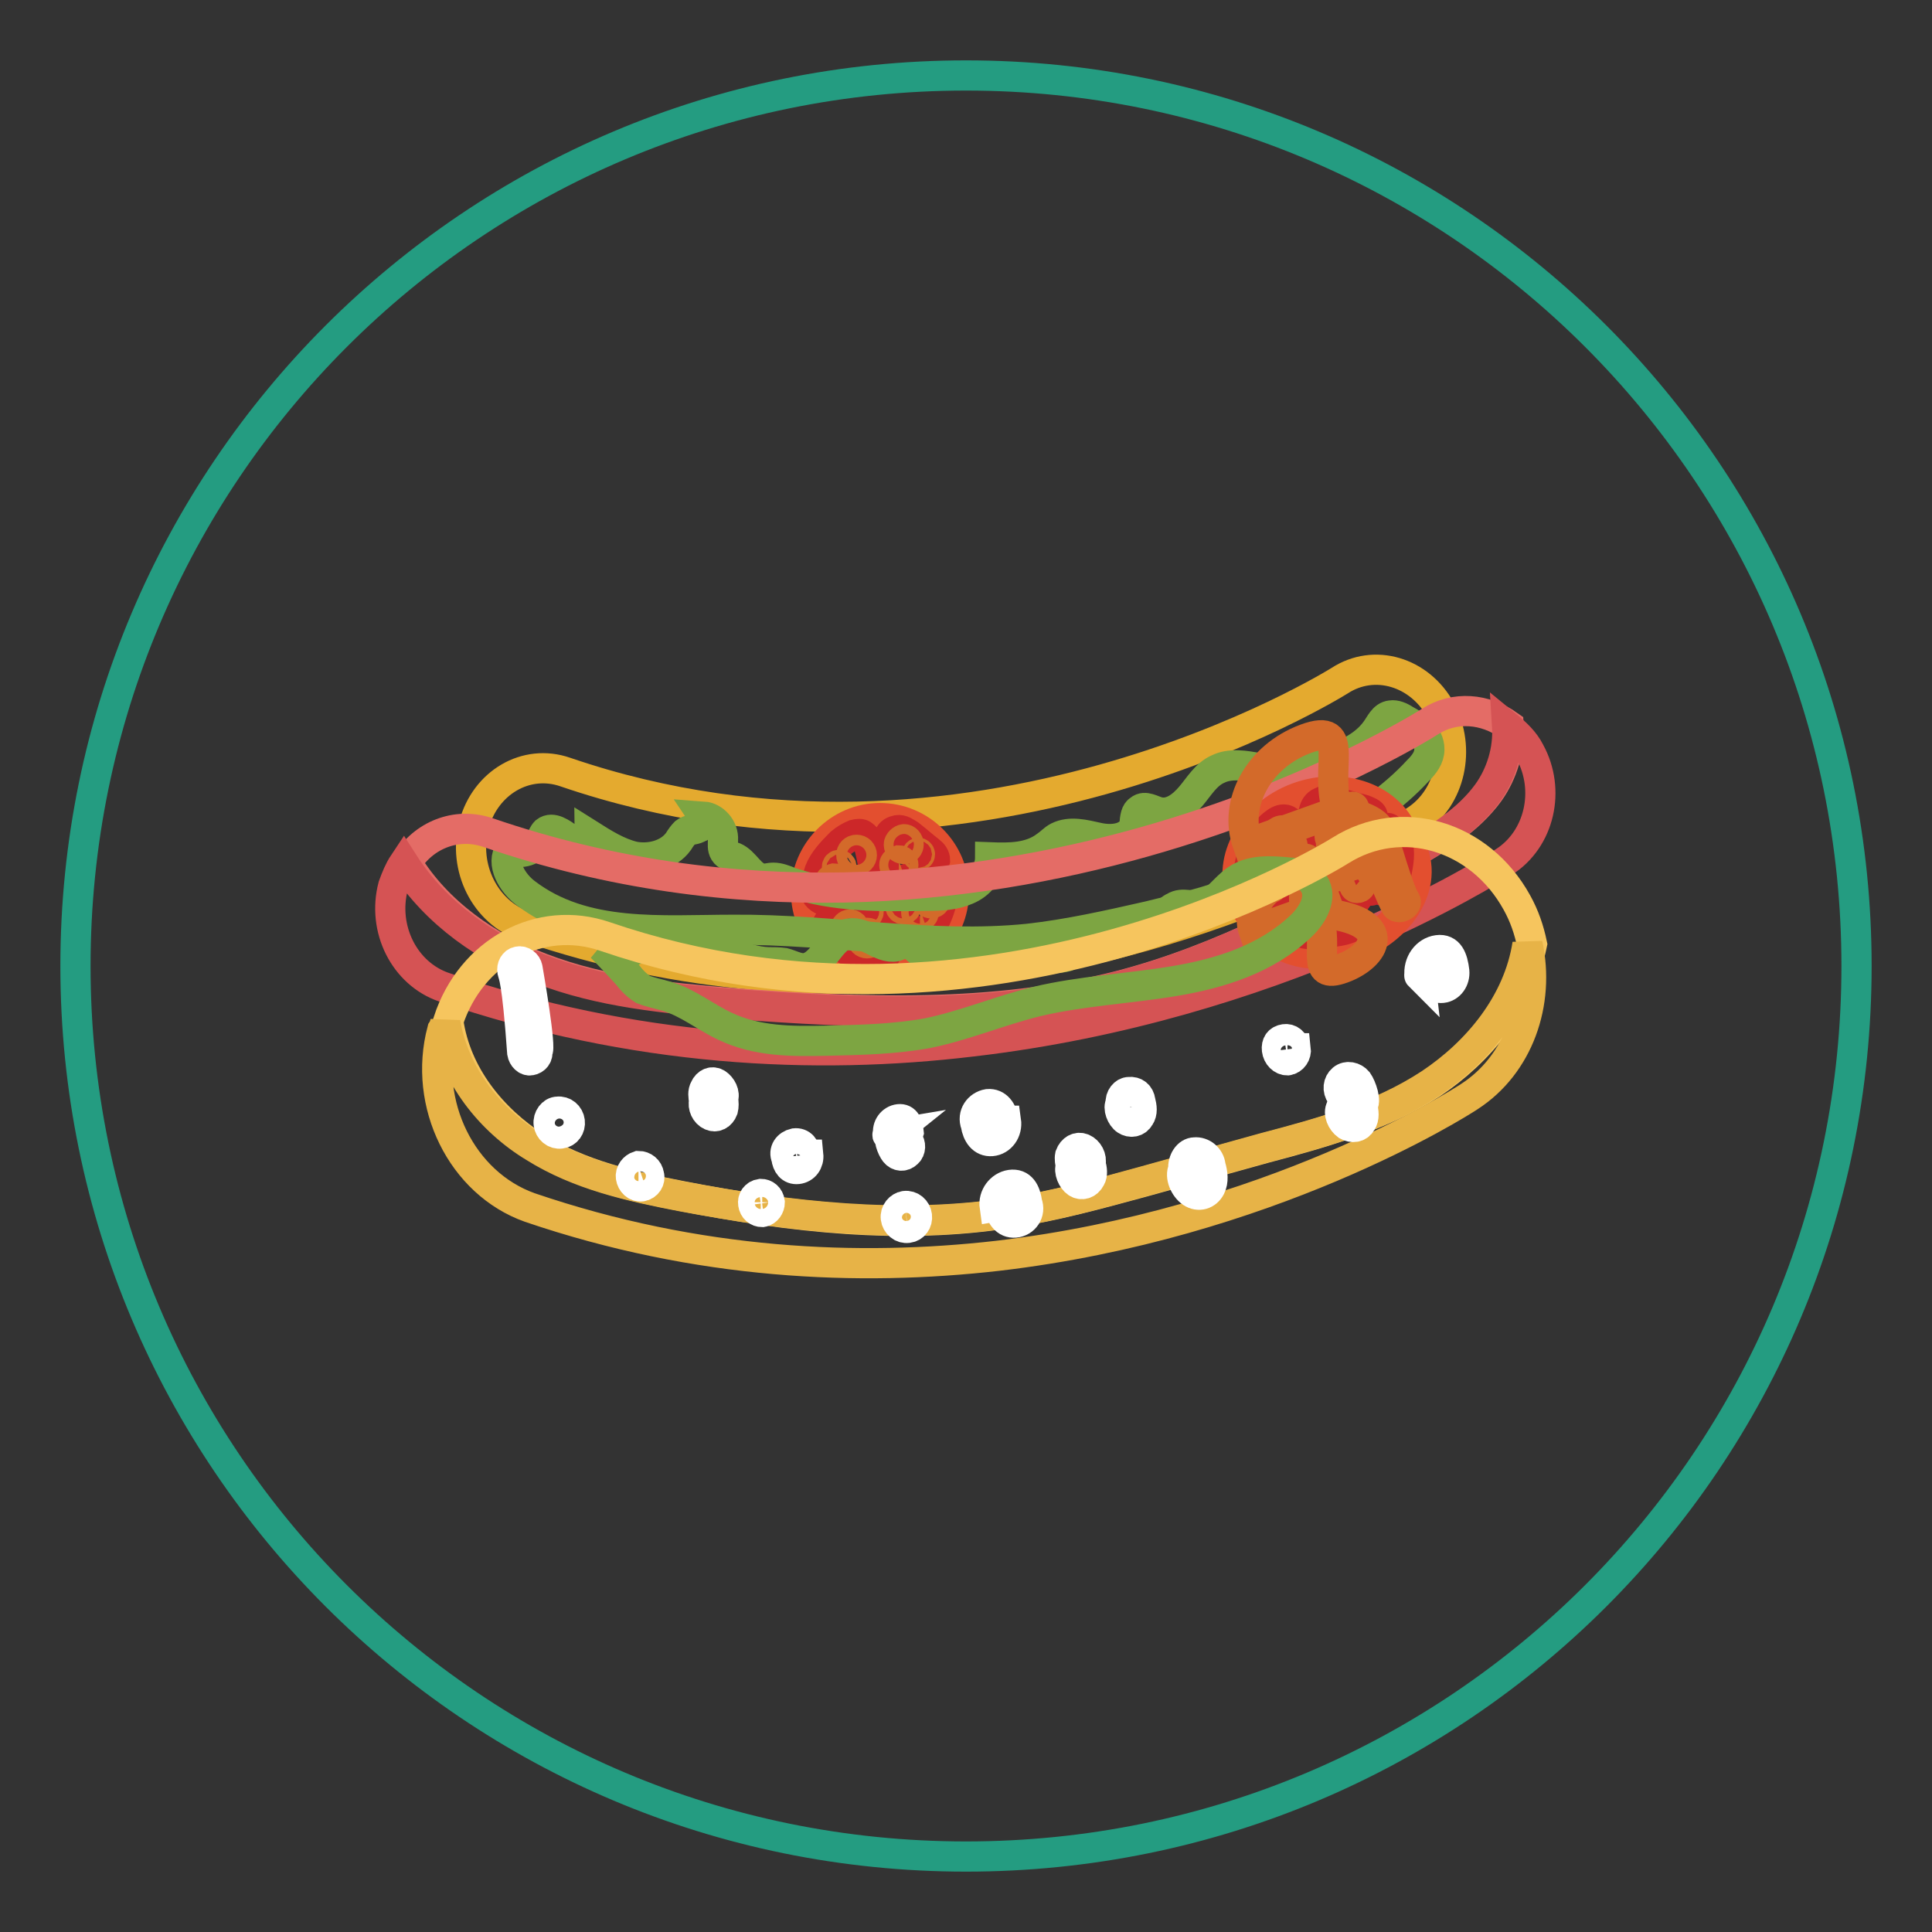 <?xml version="1.0" encoding="utf-8"?>
<!-- Svg Vector Icons : http://www.onlinewebfonts.com/icon -->
<!DOCTYPE svg PUBLIC "-//W3C//DTD SVG 1.1//EN" "http://www.w3.org/Graphics/SVG/1.1/DTD/svg11.dtd">
<svg version="1.1" xmlns="http://www.w3.org/2000/svg" xmlns:xlink="http://www.w3.org/1999/xlink" x="0px" y="0px" viewBox="0 0 256 256" enable-background="new 0 0 256 256" xml:space="preserve">
<rect x="0" y="0" width="256" height="256" fill="#333333" stroke="none"/>
<g> <path stroke-width="4" fill-opacity="0" stroke="#249c81"  d="M10,128c0,65.2,52.8,118,118,118c65.2,0,118-52.8,118-118l0,0c0-65.2-52.8-118-118-118 C62.8,10,10,62.8,10,128L10,128z"/> <path stroke-width="4" fill-opacity="0" stroke="#e4aa2f"  d="M128.2,128.7c34-4,57.9-19,59.4-20c4.6-3,6-9.5,3.3-14.6c-2.8-5.1-8.8-6.9-13.4-3.9 c-0.5,0.3-48.8,30.5-102.6,12.1c-5.2-1.8-10.6,1.4-12.1,7c-1.5,5.7,1.5,11.6,6.7,13.4C90.5,129.9,110.6,130.8,128.2,128.7 L128.2,128.7z"/> <path stroke-width="4" fill-opacity="0" stroke="#e34f2f"  d="M106.8,118.2c0,5.4,4.4,9.8,9.8,9.8s9.8-4.4,9.8-9.8s-4.4-9.8-9.8-9.8S106.8,112.9,106.8,118.2z"/> <path stroke-width="4" fill-opacity="0" stroke="#cc2729"  d="M121.2,116.7c-0.3,0.2-0.7-0.4-1-0.3c-0.2,0.2-0.2,0.5-0.2,0.7c0,0.3-0.2,0.6-0.5,0.5 c-0.1,0-0.2-0.1-0.3-0.2c-0.3-0.2-0.7-0.1-0.9,0.1c-0.3,0.2-0.5,0.5-0.7,0.6c-0.3,0.2-0.7,0.2-0.9-0.1c-0.1-0.2-0.1-0.5-0.1-0.6 c0.3-1.8,0.6-3.4,0.8-5.2c0.1-0.5,0.2-0.9,0.4-1.4c0.2-0.5,0.6-0.7,1.1-0.8c0.6-0.1,1.1,0.3,1.6,0.6c0.9,0.7,1.8,1.5,2.7,2.2 c0.4,0.3,0.7,0.7,0.7,1.2c-0.1,0.4-0.4,0.7-0.7,0.7c-0.4,0.1-0.7,0.1-1,0c0,0.2,0.2,0.4,0.4,0.4c0.1,0.4-0.4,0.6-0.7,0.6 c-0.1,0-0.2-0.1-0.3-0.1c-0.2,0-0.3,0.3-0.3,0.5C121.3,116.3,121.4,116.6,121.2,116.7L121.2,116.7z M122,123.8 c-0.2-0.1-0.3-0.4-0.6-0.4c-0.3-0.1-0.6,0-0.9-0.2c-0.3-0.2-0.2-0.6-0.4-0.8s-0.5-0.3-0.6-0.5c-0.1-0.1-0.1-0.3-0.2-0.5 c-0.1-0.1-0.2-0.2-0.3-0.2c-0.6-0.4-1-0.6-1.6-1c-0.3-0.2-0.6-0.4-0.7-0.7c0-0.1-0.1-0.2,0-0.3c0-0.1,0.1-0.1,0.2-0.1 c1.8-0.4,3.6-0.7,5.1-1.7c0.7-0.4,1.2-0.9,2-1.1h0.3c0.1,0,0.2,0.2,0.3,0.3c0.2,0.6,0.3,1.2,0.3,1.9c-0.1,1.5-0.7,2.8-1.3,4.1 c-0.2,0.4-0.4,0.7-0.6,1C122.8,124,122.2,124.1,122,123.8L122,123.8z M114.5,126.7c-0.6-0.1-1.1-0.3-1.7-0.5 c-1.1-0.5-2-1.4-2.7-2.4c-0.4-0.5-0.7-1.2-0.3-1.6c0.3-0.3,0.7-0.3,1.1-0.5c0.3-0.2,0.5-0.4,0.7-0.6c0.5-0.4,1.1-0.7,1.7-0.8 l1.7-0.6c0.5-0.2,1-0.3,1.3,0.1c0.2,0.2,0.2,0.5,0.2,0.7c0.1,0.7,0.2,1.4,0.2,2c0.1,0.7,0.3,1.6,0.9,1.9c-0.6,0.5-0.3,1.3-0.3,2 c0,0.1,0,0.3-0.1,0.4c-0.1,0.1-0.2,0.1-0.2,0.1C116.3,127.1,115.4,126.9,114.5,126.7z M111.4,111.7c0.6-0.5,1.1-0.8,1.8-1.1 c0.4-0.1,0.9-0.2,1.2,0.1c0.3,0.2,0.5,0.6,0.6,0.9c0.7,2.3,1,4.8,1,7.2l-4.5,0.6c-0.7,0.1-1.5,0.2-2.1,0c-0.7-0.2-1.4-0.7-1.4-1.5 c0-0.3,0.1-0.6,0.1-0.8c0.2-0.6,0.3-1.1,0.5-1.7C109.1,114.1,110.2,112.9,111.4,111.7z"/> <path stroke-width="4" fill-opacity="0" stroke="#d36a2a"  d="M119.1,111.9c0,0.4,0.3,0.6,0.7,0.6s0.6-0.3,0.6-0.6c0-0.4-0.3-0.7-0.6-0.7S119.1,111.6,119.1,111.9z"/> <path stroke-width="4" fill-opacity="0" stroke="#d36a2a"  d="M118.5,114.6c0,0.3,0.2,0.6,0.6,0.6c0.3,0,0.6-0.2,0.6-0.6c0,0,0,0,0,0c0-0.3-0.2-0.6-0.6-0.6 C118.8,114.1,118.5,114.3,118.5,114.6C118.5,114.6,118.5,114.6,118.5,114.6z"/> <path stroke-width="4" fill-opacity="0" stroke="#d36a2a"  d="M121.5,113.2c0,0.1,0.1,0.2,0.2,0.2c0.1,0,0.2-0.1,0.2-0.2l0,0c0-0.1-0.1-0.2-0.2-0.2 C121.6,113,121.5,113.1,121.5,113.2z"/> <path stroke-width="4" fill-opacity="0" stroke="#d36a2a"  d="M122.8,119.1c0,0.3,0.2,0.6,0.6,0.6c0.3,0,0.6-0.2,0.6-0.6c0,0,0,0,0,0c0-0.3-0.2-0.6-0.6-0.6 C123,118.5,122.8,118.8,122.8,119.1C122.8,119.1,122.8,119.1,122.8,119.1z"/> <path stroke-width="4" fill-opacity="0" stroke="#d36a2a"  d="M121.4,120.9c0,0.3,0.2,0.5,0.5,0.5c0.3,0,0.5-0.2,0.5-0.5c0-0.3-0.2-0.5-0.5-0.5 C121.6,120.5,121.4,120.7,121.4,120.9z"/> <path stroke-width="4" fill-opacity="0" stroke="#d36a2a"  d="M119.3,120.1c0,0.2,0.2,0.4,0.4,0.4s0.4-0.2,0.4-0.4l0,0c0-0.2-0.2-0.4-0.4-0.4S119.3,119.9,119.3,120.1z" /> <path stroke-width="4" fill-opacity="0" stroke="#d36a2a"  d="M114.5,120.8c0,0.2,0.1,0.3,0.3,0.3c0.2,0,0.3-0.1,0.3-0.3c0,0,0,0,0,0c0-0.2-0.1-0.3-0.3-0.3 C114.7,120.5,114.5,120.6,114.5,120.8C114.5,120.8,114.5,120.8,114.5,120.8z"/> <path stroke-width="4" fill-opacity="0" stroke="#d36a2a"  d="M112,123.1c0,0.3,0.2,0.6,0.6,0.6c0.3,0,0.6-0.2,0.6-0.6c0,0,0,0,0,0c0-0.3-0.2-0.6-0.6-0.6 C112.3,122.5,112,122.8,112,123.1C112,123.1,112,123.1,112,123.1z"/> <path stroke-width="4" fill-opacity="0" stroke="#d36a2a"  d="M114.2,124.3c0,0.4,0.3,0.7,0.7,0.7c0.4,0,0.7-0.3,0.7-0.7c0-0.4-0.3-0.7-0.7-0.7 C114.4,123.6,114.2,123.9,114.2,124.3z"/> <path stroke-width="4" fill-opacity="0" stroke="#d36a2a"  d="M109.9,117c0,0.3,0.2,0.6,0.6,0.6c0.3,0,0.6-0.2,0.6-0.6c0,0,0,0,0,0c0-0.3-0.2-0.6-0.6-0.6 C110.1,116.5,109.9,116.7,109.9,117C109.9,117,109.9,117,109.9,117z"/> <path stroke-width="4" fill-opacity="0" stroke="#d36a2a"  d="M110.9,114.9c0,0.2,0.1,0.3,0.3,0.3c0.2,0,0.3-0.1,0.3-0.3c0,0,0,0,0,0c0-0.2-0.1-0.3-0.3-0.3 C111,114.6,110.9,114.7,110.9,114.9C110.9,114.9,110.9,114.9,110.9,114.9z"/> <path stroke-width="4" fill-opacity="0" stroke="#d36a2a"  d="M112.8,117.3c0,0.3,0.2,0.5,0.5,0.5c0.3,0,0.5-0.2,0.5-0.5s-0.2-0.5-0.5-0.5 C113,116.9,112.8,117.1,112.8,117.3z"/> <path stroke-width="4" fill-opacity="0" stroke="#d36a2a"  d="M112.8,113.3c0,0.4,0.3,0.7,0.7,0.7c0.4,0,0.7-0.3,0.7-0.7c0,0,0,0,0,0c0-0.4-0.3-0.7-0.7-0.7 C113.1,112.6,112.8,112.9,112.8,113.3C112.8,113.3,112.8,113.3,112.8,113.3z"/> <path stroke-width="4" fill-opacity="0" stroke="#7da542"  d="M151,107.3c0.7-0.6,1.7,0.1,2.5,0.3c1.7,0.4,3.2-0.8,4.3-2.1c1.1-1.3,2-2.9,3.6-3.6 c3.3-1.6,7.5,1.4,10.6-0.5c0.6-0.4,1.1-0.8,1.8-1.1c0.7-0.3,1.5-0.1,1.8,0.6c2.5-0.8,5.1-1.9,6.7-4.1c0.6-0.8,1-1.9,2-2 c0.6-0.1,1.3,0.2,1.9,0.6c1.5,0.8,3.2,2,3.2,3.9c0,1.1-0.7,2-1.5,2.8c-3.3,3.6-7.3,6.2-11.3,8.8c-4,2.6-8,5.2-12.4,7 c-3.9,1.6-8,2.5-12,3.5c-5.3,1.2-10.6,2.4-16,3c-12.9,1.3-26-1.3-39-1.2c-9.5,0-19.8,1.1-27.6-4.9c-1.7-1.3-3.3-3.9-2-5.7 c1.4,0.7,3.2,0.1,4-1.3c0.3-0.4,0.4-0.8,0.7-1.1c0.9-0.7,2.1,0.2,3.1,0.9c0.9,0.7,2.7,0.7,2.7-0.5c1.9,1.2,3.8,2.4,5.9,2.9 c2.1,0.4,4.6-0.2,5.9-2c0.3-0.5,0.6-0.9,0.9-1.2c0.5-0.4,1.1-0.3,1.7-0.6c0.6-0.2,1.1-0.9,0.7-1.5c1.4,0.1,2.7,1.5,2.6,3.1 c0,0.6-0.1,1.1,0.2,1.6c0.3,0.5,0.8,0.5,1.3,0.7c1.4,0.6,2.1,2.5,3.6,2.8c0.6,0.1,1-0.1,1.6-0.1c0.7,0,1.5,0.3,2.2,0.6 c5.9,2,12.1,1.9,18.2,1.8c1.8,0,3.6-0.1,5.2-0.8c1.7-0.7,3.1-2.3,3.1-4.3c2.6,0.1,5.3,0.1,7.4-1.5c0.6-0.4,1-0.9,1.6-1.2 c1.6-0.8,3.5-0.3,5.3,0.1c1.8,0.4,4,0.2,4.8-1.5C150.4,108.2,150.5,107.6,151,107.3L151,107.3z"/> <path stroke-width="4" fill-opacity="0" stroke="#e46c66"  d="M71.8,128.3c8.1,3.1,16.6,3.9,25.1,4.6c17.2,1.3,34.8,2,51.5-2.3c13.5-3.5,26.1-10.3,38.4-17.3 c3.8-2.2,7.8-4.6,10.5-8.3c1.8-2.5,2.8-5.8,2.6-8.9c-3.1-2.2-7.1-2.6-10.4-0.5c-0.6,0.4-59,37.3-124.9,14.7 c-4.2-1.4-8.5,0.4-10.7,4C57.9,120.9,64.7,125.6,71.8,128.3L71.8,128.3z"/> <path stroke-width="4" fill-opacity="0" stroke="#d55354"  d="M202.7,99.6c-0.7-1.4-1.9-2.5-3-3.4c0.2,3.2-0.8,6.4-2.6,8.9c-2.7,3.7-6.6,6-10.5,8.3 c-12.3,7-24.8,13.8-38.4,17.3c-16.7,4.4-34.2,3.6-51.5,2.3c-8.5-0.7-17.1-1.5-25.1-4.6c-7.1-2.7-13.8-7.3-18.1-14 c-0.6,0.9-1,1.9-1.4,3c-1.5,5.7,1.5,11.6,6.7,13.4c25.2,8.6,49.2,9.7,70,7.2c40.4-4.7,68.8-22.7,70.5-23.8 C204,111.2,205.5,104.7,202.7,99.6L202.7,99.6z"/> <path stroke-width="4" fill-opacity="0" stroke="#e34f2f"  d="M164.5,118.8c2.1,5.9,7.8,9.3,14.7,6.7c7-2.5,10.9-9.4,6.9-14.6c-1.8-5.1-8.2-7.4-14.2-5.2 C166,107.9,162.6,113.8,164.5,118.8L164.5,118.8z"/> <path stroke-width="4" fill-opacity="0" stroke="#cc2729"  d="M179.8,111.6c-0.3,0.3-0.8-0.1-1.2,0.1c-0.1,0.3,0,0.5,0,0.7c0.1,0.3-0.1,0.6-0.4,0.7c-0.1,0-0.3,0-0.4-0.1 c-0.4-0.1-0.7,0.2-0.9,0.5c-0.2,0.3-0.4,0.7-0.7,0.9c-0.3,0.3-0.7,0.5-1,0.3c-0.2-0.1-0.3-0.4-0.3-0.6c-0.3-1.8-0.6-3.4-0.8-5.2 c-0.1-0.5-0.2-0.9,0-1.4c0.1-0.5,0.4-1,0.9-1.2c0.7-0.4,1.4-0.2,2,0c1.3,0.3,2.5,0.7,3.7,1c0.5,0.2,1.1,0.4,1.2,0.8 c0.1,0.4-0.2,0.7-0.6,0.9c-0.4,0.3-0.7,0.4-1.2,0.5c0,0.2,0.3,0.3,0.6,0.3c0.2,0.3-0.2,0.8-0.6,0.8h-0.4c-0.2,0.1-0.2,0.4-0.1,0.6 C179.9,111.1,180,111.4,179.8,111.6L179.8,111.6z M183.2,118c-0.3,0-0.5-0.2-0.7-0.2c-0.4,0-0.7,0.3-1,0.2 c-0.4-0.1-0.4-0.6-0.7-0.7c-0.2-0.1-0.6-0.1-0.7-0.2c-0.1-0.1-0.2-0.3-0.3-0.4c-0.1-0.1-0.2-0.1-0.4-0.1c-0.7-0.1-1.4-0.3-2-0.4 c-0.4-0.1-0.7-0.1-0.9-0.4c-0.1-0.1-0.1-0.2-0.1-0.3s0.1-0.2,0.2-0.2c1.9-1,3.8-2.1,5.1-3.6c0.6-0.7,1-1.4,1.8-1.9 c0.1-0.1,0.2-0.1,0.3-0.1c0.2,0,0.3,0.1,0.4,0.2c0.5,0.5,0.7,1,0.9,1.6c0.5,1.4,0.2,2.9-0.1,4.4c-0.1,0.4-0.2,0.8-0.4,1.2 C184.1,117.8,183.7,118.1,183.2,118L183.2,118z M175.9,123.6c-0.7,0.1-1.4,0.2-2,0.2c-1.4,0-2.7-0.6-3.8-1.1 c-0.6-0.3-1.1-0.8-0.8-1.4c0.2-0.4,0.7-0.6,1.1-0.9c0.3-0.3,0.5-0.6,0.7-0.9c0.4-0.6,1-1,1.6-1.5c0.6-0.4,1.1-0.8,1.7-1.2 c0.5-0.3,1-0.6,1.5-0.5c0.3,0.1,0.4,0.4,0.5,0.6c0.3,0.7,0.7,1.2,0.9,1.9c0.4,0.7,0.8,1.4,1.7,1.4c-0.5,0.7,0.2,1.3,0.4,2 c0,0.1,0.1,0.3,0,0.4c0,0.1-0.1,0.2-0.2,0.2C178,123.4,176.9,123.4,175.9,123.6z M167.3,110.9c0.5-0.7,0.9-1.3,1.6-1.8 c0.4-0.3,0.9-0.6,1.4-0.5c0.4,0.1,0.7,0.4,0.9,0.6c1.6,2,2.9,4.1,3.6,6.4c-1.6,0.8-3.2,1.6-4.7,2.4c-0.7,0.4-1.6,0.7-2.4,0.8 s-1.8-0.2-2-0.8c-0.1-0.3-0.1-0.6-0.2-0.8c0-0.6-0.1-1.2,0-1.8C165.5,114.1,166.3,112.4,167.3,110.9L167.3,110.9z"/> <path stroke-width="4" fill-opacity="0" stroke="#d36a2a"  d="M175.9,108c1.4,3.8-1.2,8.3,3.2,6.7c4.4-1.6,6.8-6-1.8-7.2c-2-5.4,1.9-11.9-4.3-9.6 c-6.2,2.3-9.6,8.5-7.7,13.9C165.3,111.8,165.3,111.8,175.9,108z"/> <path stroke-width="4" fill-opacity="0" stroke="#d36a2a"  d="M176.2,110.7c-0.1,0.3,0.2,0.7,0.5,0.8c0.3,0.1,0.7-0.1,0.8-0.4c0.1-0.3,0-0.6-0.1-0.8 c-0.1-0.3-0.5-0.4-0.8-0.3S176.1,110.5,176.2,110.7z"/> <path stroke-width="4" fill-opacity="0" stroke="#d36a2a"  d="M178.9,108.2c0.2,0.6-0.3,1.4,0.7,1c0.9-0.3,1.5-1.1-0.1-1.2c-0.2-0.6,0.3-1.4-0.7-1 c-0.9,0.3-1.5,1.1-1.3,1.7C177.5,108.7,177.5,108.7,178.9,108.2z"/> <path stroke-width="4" fill-opacity="0" stroke="#d36a2a"  d="M182.4,113.2c-0.4,0.2,2.3,6.5,2.5,6.7c0.1,0.3,0.5,0.4,0.9,0.2c0.4-0.2,0.6-0.5,0.4-0.8 c-0.1-0.2-0.5-0.4-2.4-6.7c-0.1-0.3-0.5-0.4-0.9-0.3C182.5,112.6,182.3,112.9,182.4,113.2L182.4,113.2z"/> <path stroke-width="4" fill-opacity="0" stroke="#d36a2a"  d="M181.6,115.4c0.1,0.2,0.4,0.4,0.6,0.3c0.2-0.1,0.4-0.4,0.3-0.6c0,0,0,0,0,0c-0.1-0.2-0.4-0.4-0.6-0.3 S181.5,115.2,181.6,115.4C181.6,115.4,181.6,115.4,181.6,115.4z"/> <path stroke-width="4" fill-opacity="0" stroke="#d36a2a"  d="M178.8,115.5c-0.2,0.1,0.6,1.8,0.7,2c0.1,0.2,0.4,0.2,0.6,0.1c0.2-0.1,0.3-0.4,0.2-0.5 c-0.1-0.1-0.3-0.2-0.7-1.9c-0.4-1.1,0.2-2.3-1.1-1.8s-2.1,1.7-1.7,2.8C176.9,116.2,176.9,116.2,178.8,115.5z"/> <path stroke-width="4" fill-opacity="0" stroke="#d36a2a"  d="M173.9,118.1c0.1,0.1,0.2,0.2,0.4,0.2c0.1-0.1,0.2-0.2,0.2-0.4c0,0,0,0,0,0c-0.1-0.1-0.2-0.2-0.4-0.2 C174,117.8,173.9,117.9,173.9,118.1C173.9,118.1,173.9,118.1,173.9,118.1z"/> <path stroke-width="4" fill-opacity="0" stroke="#d36a2a"  d="M171.7,121.3c0.1,0.3,0.5,0.4,0.9,0.3s0.6-0.5,0.5-0.8l0,0c-1-2.6,1.1-5.8-2.4-4.5c-3.5,1.3-5.5,4.4-4.6,7 C166.1,123.3,166.1,123.3,171.7,121.3z"/> <path stroke-width="4" fill-opacity="0" stroke="#d36a2a"  d="M174.7,121.6c1.4,3.8-1.2,8.3,3.2,6.7c4.4-1.6,6.8-6-1.8-7.2c0.4-0.2-2.4-6.7-2.6-7c-0.2-0.3-0.6-0.4-1-0.3 c-0.4,0.2-0.5,0.6-0.4,0.9C172.3,114.9,172.7,115.1,174.7,121.6z"/> <path stroke-width="4" fill-opacity="0" stroke="#d36a2a"  d="M167.3,116.5c-0.2,0.3,0.2,0.9,0.5,1.1c0.3,0.2,0.7,0.1,0.9-0.1c0.2-0.3,0.2-0.6,0-0.8 c-0.1-0.1-0.2-0.1-0.1-0.6c0.2-0.3-0.2-0.9-0.5-1.1c-0.3-0.2-0.7-0.1-0.9,0.1c-0.2,0.3-0.2,0.6,0,0.8 C167.3,115.9,167.4,116,167.3,116.5z"/> <path stroke-width="4" fill-opacity="0" stroke="#d36a2a"  d="M167.8,114.1c0.1,0.1,0.3,0.2,0.4,0.1c0.2-0.1,0.3-0.2,0.3-0.4l0,0c0-0.2-0.1-0.3-0.3-0.3 c-0.2,0-0.4,0.1-0.4,0.3C167.7,113.9,167.7,114,167.8,114.1z"/> <path stroke-width="4" fill-opacity="0" stroke="#d36a2a"  d="M170.8,115.5c0.1,0.2,0.4,0.4,0.7,0.2c0.3-0.1,0.5-0.4,0.4-0.6c0.1-0.3-0.2-0.5-0.5-0.5 c-0.3,0-0.6,0.2-0.7,0.4C170.6,115.2,170.7,115.4,170.8,115.5z"/> <path stroke-width="4" fill-opacity="0" stroke="#d36a2a"  d="M169.4,111.8c-0.2,0.4,0.3,0.9,0.7,1.1c0.4,0.2,0.9,0,1.1-0.4c0.2-0.4,0-0.8-0.2-1.2c0.2-0.4-0.3-1-0.7-1.2 s-0.9,0-1.1,0.3c-0.2,0.4-0.1,0.8,0.3,1C169.5,111.4,169.5,111.4,169.4,111.8z"/> <path stroke-width="4" fill-opacity="0" stroke="#7da542"  d="M147.6,123.7c1.6,0,3.1-0.6,4.5-1.2c0.8-0.4,1.7-0.7,2.3-1.3c0.4-0.4,0.7-0.8,1.2-1c1.1-0.7,2.4,0,3.6-0.2 c1.9-0.3,3-2.3,4.6-3.4c2-1.4,4.6-1.2,6.9-1c1.3,0.1,2.7,0.3,3.4,1.5c1.2,1.8-0.2,4.2-1.7,5.6c-4.6,4.4-10.8,6.3-16.8,7.3 c-6,1-12.3,1.3-18.2,2.7c-4.9,1.2-9.6,3.2-14.5,4.2c-4.4,0.8-8.9,0.9-13.5,1c-4.5,0.1-9.1,0.1-13.3-1.9c-2.6-1.2-5-3.2-7.8-4 c-1-0.3-2.1-0.5-3.1-0.9c-0.8-0.5-1.5-1.2-2.1-2c-1.1-1.2-2.2-2.4-3.4-3.6c1.6,1.1,3.7,1,5.2-0.1c0.6-0.5,1.1-1.1,1.9-1.2 c1.1-0.1,1.9,1.2,3,1.6c0.7,0.3,1.5,0,2.2-0.1c3.3-0.5,6.5,1.7,9.8,1.8c0.7,0,1.4,0,2.1,0.1c0.8,0.2,1.7,0.7,2.5,0.7 c2.6,0,3.6-4.3,6.1-4.6c2.1-0.4,4.2,2.1,6.2,1.7c0.6-0.2,1.3-0.6,2-0.3c0.5,0.2,0.7,0.7,1.1,0.9c0.9,0.6,2-0.4,3-0.1 c0.4,0.1,0.7,0.4,1.1,0.6c0,0,19.8,1.5,15.1-0.6c0.6-0.6,1-1.3,1.8-1.8C144.4,123.2,146,123.7,147.6,123.7L147.6,123.7z"/> <path stroke-width="4" fill-opacity="0" stroke="#f6c55e"  d="M71,152c5.9,3.7,12.7,5.2,19.4,6.5c14.4,2.8,29.1,4.5,43.5,2.2c5.9-0.9,11.7-2.5,17.6-4.1l16.2-4.5 c7.6-2,15.3-4.2,22-8.5c6.3-4.2,11.7-10.7,13.3-18.5c-0.4-1.9-1-3.7-2-5.5c-4.9-8.9-15.3-12-23.4-6.9c-0.6,0.4-46.5,28.8-97.4,11.4 c-8.7-3-17.8,2-20.8,11.2C60.4,142.4,65.2,148.3,71,152z"/> <path stroke-width="4" fill-opacity="0" stroke="#e7b347"  d="M189.5,143.6c-6.7,4.4-14.4,6.5-22,8.5l-16.2,4.5c-5.8,1.6-11.6,3.2-17.6,4.1c-14.3,2.2-29.1,0.5-43.5-2.2 c-6.7-1.3-13.5-2.8-19.4-6.5c-5.8-3.5-10.6-9.5-11.8-16.5c-0.1,0.4-0.2,0.7-0.4,1c-2.6,9.8,2.6,20.3,11.6,23.5 c22.3,7.6,43.6,8.5,62,6.4c35.9-4.2,61-20.1,62.5-21.1c6.5-4.2,9.4-12.4,7.7-20.2C201.2,132.9,195.8,139.4,189.5,143.6L189.5,143.6 z"/> <path stroke-width="4" fill-opacity="0" stroke="#ffffff"  d="M72.7,148.9c0.1,0.8,0.8,1.4,1.6,1.3c0.8-0.1,1.3-0.8,1.2-1.6s-0.8-1.4-1.6-1.3 C73.2,147.3,72.6,148.1,72.7,148.9z"/> <path stroke-width="4" fill-opacity="0" stroke="#ffffff"  d="M83.6,156c0.1,0.7,0.7,1.3,1.4,1.2c0.7-0.1,1.2-0.8,1-1.5c-0.1-0.7-0.7-1.2-1.4-1.2 C84,154.7,83.5,155.3,83.6,156L83.6,156z"/> <path stroke-width="4" fill-opacity="0" stroke="#ffffff"  d="M104.2,153.4c0.1,0.9,0.6,1.6,1.5,1.5c0.9-0.1,1.5-0.9,1.4-1.9c0,0,0,0-0.3,0c-0.1-0.9-0.6-1.6-1.5-1.5 C104.4,151.7,103.8,152.5,104.2,153.4z"/> <path stroke-width="4" fill-opacity="0" stroke="#ffffff"  d="M132.4,159.8c0.2,1.3,0.9,2.3,2.1,2.2c1.2-0.1,2.1-1.3,1.6-2.6c-0.2-1.5-0.8-2.6-2.2-2.4 c-1.3,0.2-2.3,1.5-2.1,2.9C131.8,159.9,131.8,159.9,132.4,159.8z"/> <path stroke-width="4" fill-opacity="0" stroke="#ffffff"  d="M148.5,146.2c-0.4,0.6,0.1,1.8,0.7,2.2c0.6,0.4,1.4,0.3,1.8-0.4c0.4-0.6,0.3-1.3,0.1-2.1 c-0.1-0.8-0.7-1.3-1.5-1.2C149,144.7,148.4,145.4,148.5,146.2z"/> <path stroke-width="4" fill-opacity="0" stroke="#ffffff"  d="M177.7,146.8c-0.4,0.7,0.1,1.8,0.8,2.3c0.7,0.4,1.5,0.3,1.9-0.4c0.4-0.6,0.3-1.4,0.1-2.2 c0.6-0.5-0.1-2.5-0.6-3.2c-0.5-0.6-1.4-0.8-2-0.3s-0.7,1.4-0.2,2.1C177.9,145.4,178.1,145.5,177.7,146.8L177.7,146.8z"/> <path stroke-width="4" fill-opacity="0" stroke="#ffffff"  d="M169.2,139.1c0.1,0.8,0.7,1.4,1.4,1.4c0.7-0.1,1.2-0.8,1.1-1.6c0,0,0,0-0.1,0c-0.1-0.8-0.7-1.3-1.4-1.2 S169.1,138.3,169.2,139.1z"/> <path stroke-width="4" fill-opacity="0" stroke="#ffffff"  d="M156.8,154.9c-0.5,1,0.2,2.5,1.1,3.1s2,0.3,2.5-0.7c0.4-0.8,0.3-1.8,0-2.8c-0.1-1.1-1.1-1.9-2.1-1.8 C157.4,152.7,156.7,153.8,156.8,154.9z"/> <path stroke-width="4" fill-opacity="0" stroke="#ffffff"  d="M129.3,149c0.2,1.3,0.9,2.3,2.1,2.2c1.2-0.1,2.1-1.3,1.9-2.7c0,0,0,0-0.3,0c-0.2-1.3-0.9-2.3-2.1-2.2 C129.7,146.5,128.8,147.7,129.3,149z"/> <path stroke-width="4" fill-opacity="0" stroke="#ffffff"  d="M118.7,161.4c0.1,0.8,0.8,1.4,1.6,1.3c0.8-0.1,1.3-0.8,1.2-1.6l0,0c-0.1-0.8-0.8-1.4-1.6-1.3 C119.2,159.9,118.6,160.6,118.7,161.4z"/> <path stroke-width="4" fill-opacity="0" stroke="#ffffff"  d="M93.3,145.9c-0.2,0.7,0.2,1.6,0.9,1.9c0.6,0.3,1.3,0,1.6-0.8c0.1-0.4,0.1-0.9,0-1.4c0.3-0.7-0.2-1.6-0.8-2 c-0.6-0.4-1.3-0.1-1.6,0.6C93.1,144.7,93.2,145.3,93.3,145.9z"/> <path stroke-width="4" fill-opacity="0" stroke="#ffffff"  d="M118.1,150.3c-0.5,0.4,0.1,1.9,0.5,2.4c0.4,0.5,1.1,0.6,1.6,0.1c0.5-0.4,0.5-1.2,0.1-1.7 c-0.1-0.1-0.2-0.2,0.1-1.1c-0.1-1-0.4-1.8-1.3-1.7c-0.9,0.1-1.6,1-1.4,2C117.5,150.4,117.5,150.4,118.1,150.3z"/> <path stroke-width="4" fill-opacity="0" stroke="#ffffff"  d="M99.8,159.5c0.1,0.7,0.6,1.1,1.2,1.1c0.6-0.1,1-0.7,1-1.3l0,0c-0.1-0.7-0.6-1.1-1.2-1.1 C100.1,158.3,99.7,158.9,99.8,159.5z"/> <path stroke-width="4" fill-opacity="0" stroke="#ffffff"  d="M141.9,154.5c-0.3,0.7,0.2,1.8,0.8,2.2c0.6,0.4,1.4,0.2,1.8-0.6c0.3-0.5,0.2-1.2,0-1.9c0.2-0.8-0.3-1.7-1-2 c-0.7-0.3-1.4,0.1-1.7,0.9C141.7,153.6,141.8,154,141.9,154.5z"/> <path stroke-width="4" fill-opacity="0" stroke="#ffffff"  d="M189,129.1c0.1,1.1,1.1,1.9,2.1,1.8c1-0.1,1.7-1.1,1.6-2.2c-0.2-1.7-0.7-3-2.2-2.8 c-1.5,0.2-2.6,1.7-2.4,3.4C188,129.2,188,129.2,189,129.1z"/> <path stroke-width="4" fill-opacity="0" stroke="#ffffff"  d="M69.2,139.5c0.1,0.6,0.6,1.1,1.1,1c0.6-0.1,1-0.6,0.9-1.2l0,0c0.6-0.1-1.2-10.4-1.3-11 c-0.1-0.6-0.7-1-1.2-0.9c-0.6,0.1-0.9,0.7-0.8,1.3C68,129.2,68.5,129.6,69.2,139.5z"/></g>
</svg>